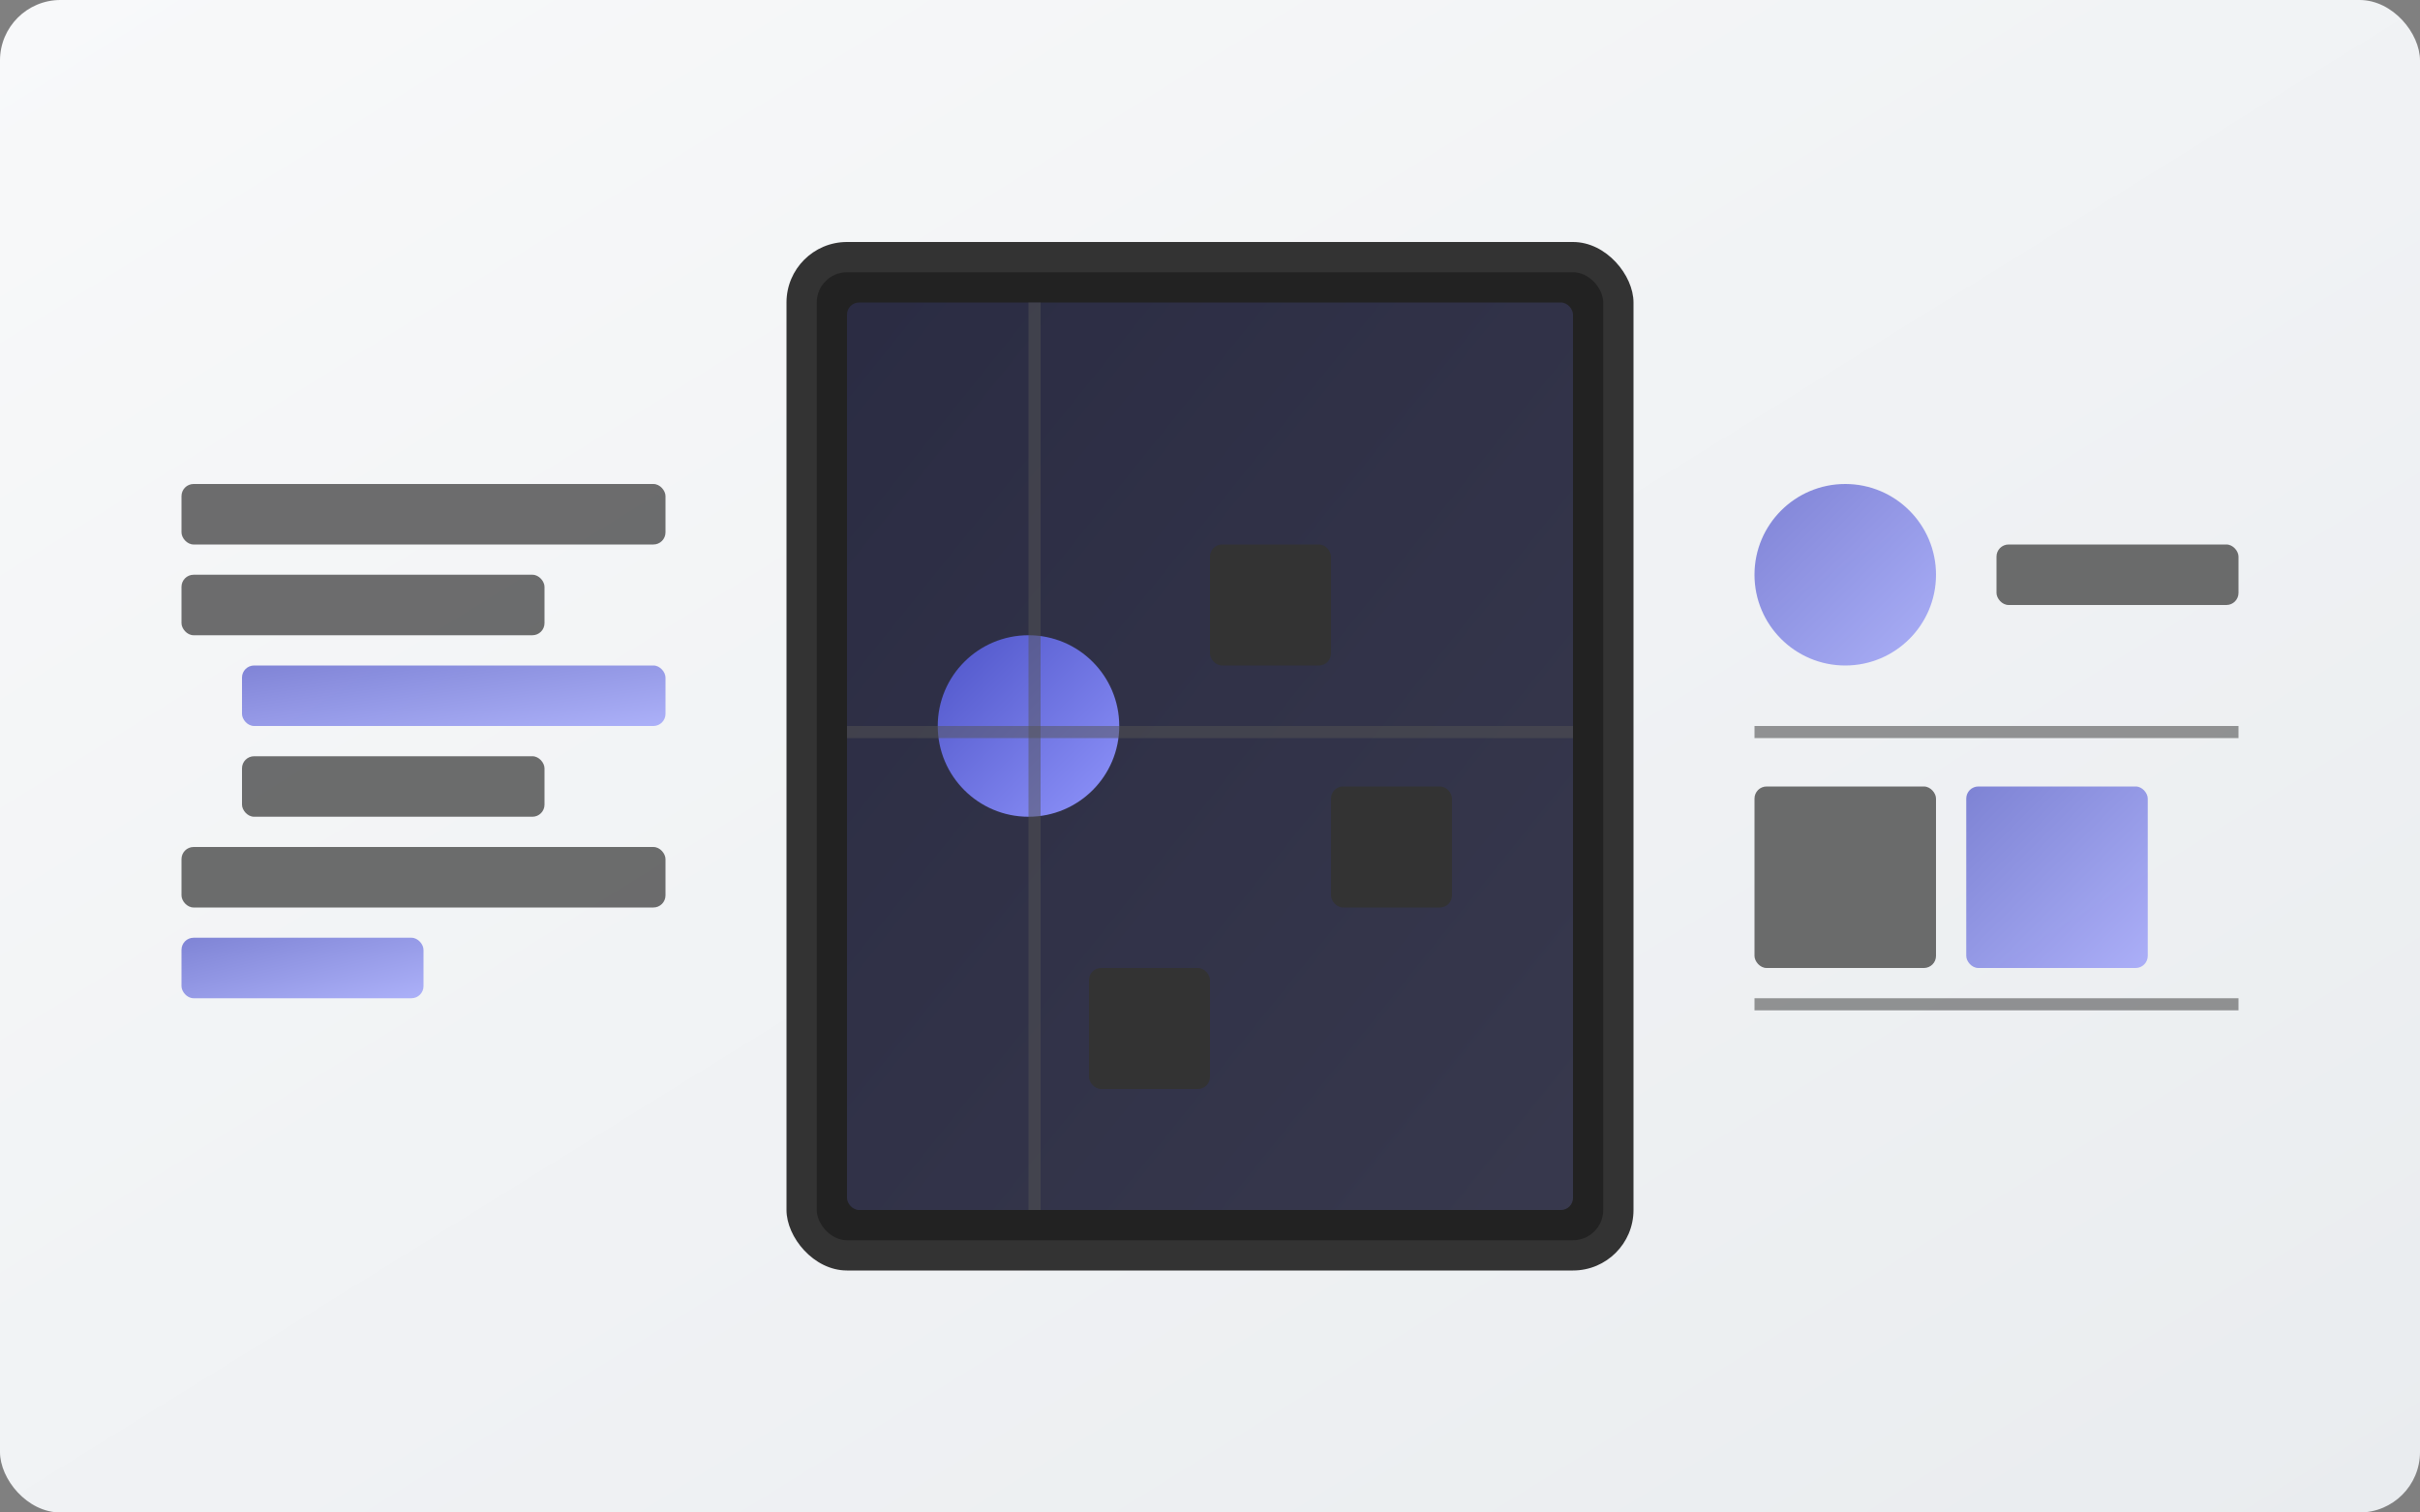 <svg xmlns="http://www.w3.org/2000/svg" width="400" height="250" viewBox="0 0 400 250">
  <rect x="0" y="0" width="400" height="250" fill="#808080" stroke="none"/>
  <!-- Game Development Illustration -->
  <defs>
    <linearGradient id="bg-gradient" x1="0%" y1="0%" x2="100%" y2="100%">
      <stop offset="0%" stop-color="#f8f9fa" />
      <stop offset="100%" stop-color="#e9ecef" />
    </linearGradient>
    
    <linearGradient id="accent-gradient" x1="0%" y1="0%" x2="100%" y2="100%">
      <stop offset="0%" stop-color="#4e54c8" />
      <stop offset="100%" stop-color="#8f94fb" />
    </linearGradient>
  </defs>
  
  <!-- Background -->
  <rect width="400" height="250" rx="10" fill="url(#bg-gradient)" />
  
  <!-- Mobile Device Frame -->
  <rect x="130" y="40" width="140" height="170" rx="10" fill="#333" />
  <rect x="135" y="45" width="130" height="160" rx="5" fill="#222" />
  
  <!-- Game Screen -->
  <rect x="140" y="50" width="120" height="150" rx="2" fill="url(#accent-gradient)" opacity="0.2" />
  
  <!-- Game Elements -->
  <g>
    <!-- Game Character -->
    <circle cx="170" cy="120" r="15" fill="url(#accent-gradient)" />
    
    <!-- Game Obstacles -->
    <rect x="200" y="90" width="20" height="20" rx="2" fill="#333" />
    <rect x="220" y="130" width="20" height="20" rx="2" fill="#333" />
    <rect x="180" y="160" width="20" height="20" rx="2" fill="#333" />
    
    <!-- Game Path -->
    <rect x="140" y="120" width="120" height="2" fill="#555" opacity="0.5" />
    <rect x="170" y="50" width="2" height="150" fill="#555" opacity="0.5" />
  </g>
  
  <!-- Code Elements -->
  <g transform="translate(30, 80)">
    <rect x="0" y="0" width="80" height="10" rx="2" fill="#333" opacity="0.7" />
    <rect x="0" y="15" width="60" height="10" rx="2" fill="#333" opacity="0.7" />
    <rect x="10" y="30" width="70" height="10" rx="2" fill="url(#accent-gradient)" opacity="0.7" />
    <rect x="10" y="45" width="50" height="10" rx="2" fill="#333" opacity="0.7" />
    <rect x="0" y="60" width="80" height="10" rx="2" fill="#333" opacity="0.7" />
    <rect x="0" y="75" width="40" height="10" rx="2" fill="url(#accent-gradient)" opacity="0.7" />
  </g>
  
  <!-- Design Elements -->
  <g transform="translate(290, 80)">
    <circle cx="15" cy="15" r="15" fill="url(#accent-gradient)" opacity="0.7" />
    <rect x="40" y="10" width="40" height="10" rx="2" fill="#333" opacity="0.7" />
    
    <rect x="0" y="40" width="80" height="2" fill="#333" opacity="0.5" />
    
    <rect x="0" y="50" width="30" height="30" rx="2" fill="#333" opacity="0.7" />
    <rect x="35" y="50" width="30" height="30" rx="2" fill="url(#accent-gradient)" opacity="0.7" />
    
    <rect x="0" y="85" width="80" height="2" fill="#333" opacity="0.5" />
  </g>
</svg>